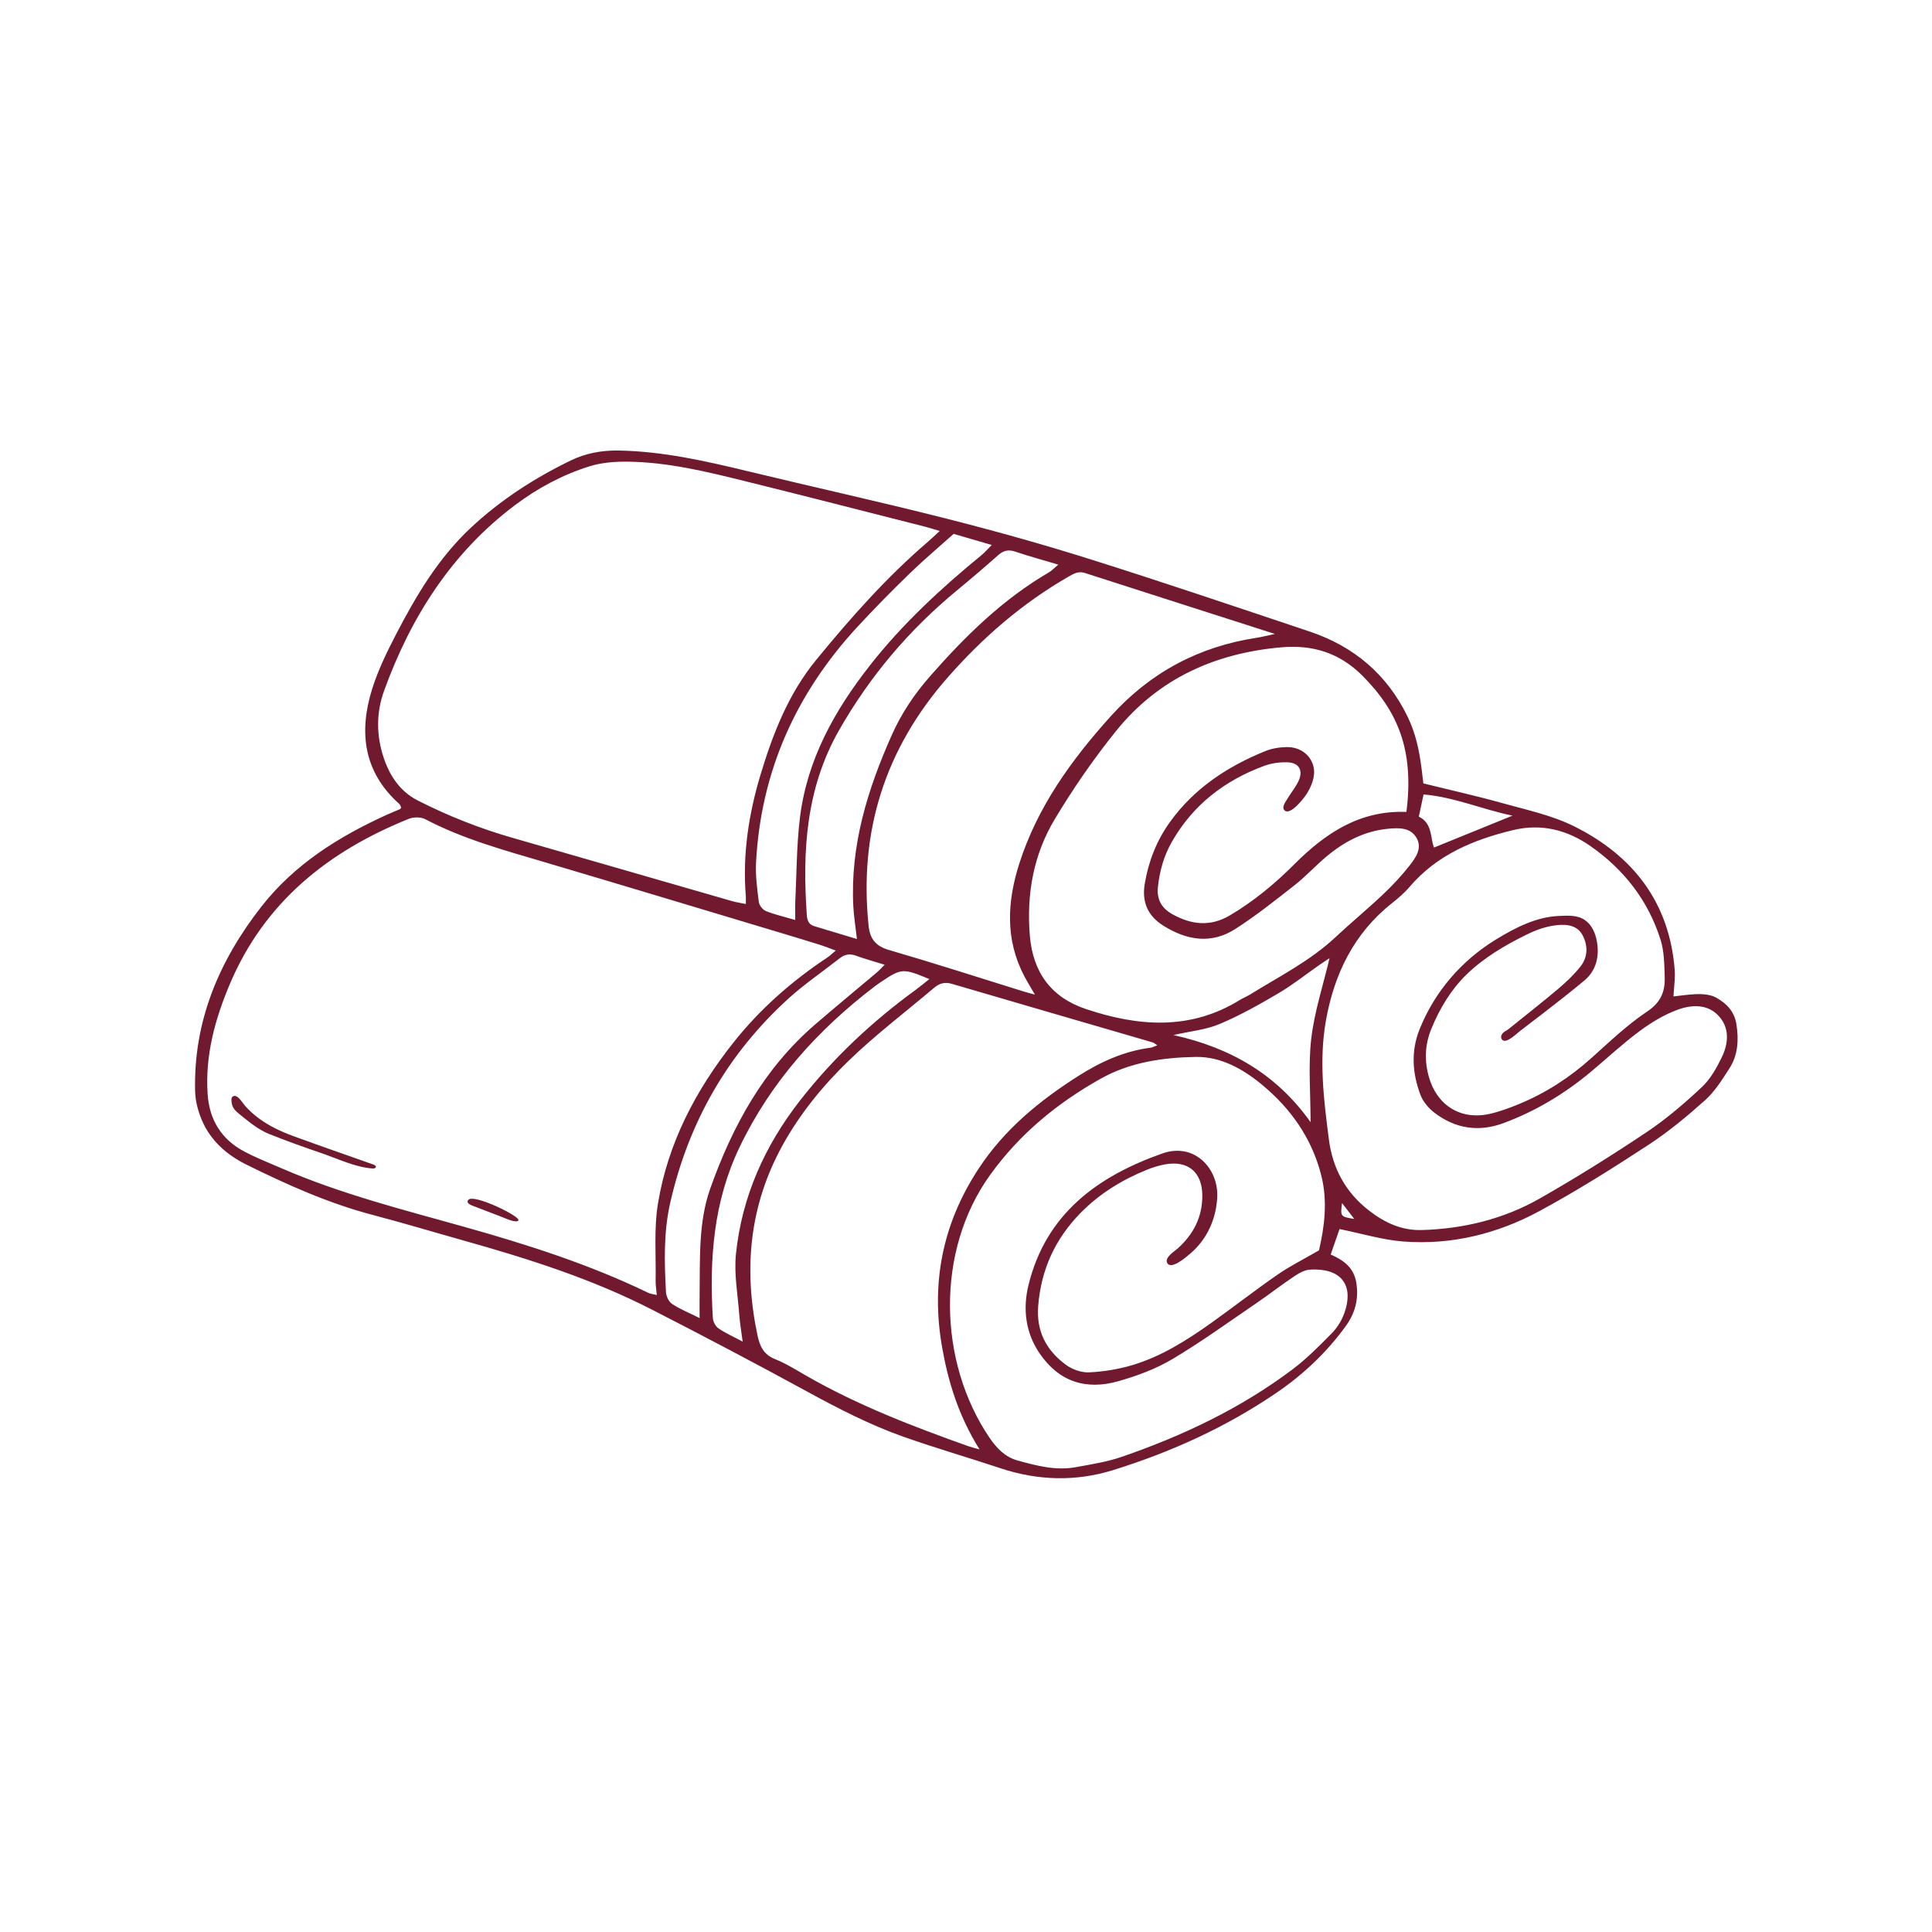 <?xml version="1.0" encoding="UTF-8"?>
<svg xmlns="http://www.w3.org/2000/svg" xmlns:xlink="http://www.w3.org/1999/xlink" width="1080" zoomAndPan="magnify" viewBox="0 0 810 810" height="1080" preserveAspectRatio="xMidYMid meet" version="1.0">
  <defs>
    <clipPath id="d7cc7a04fa">
      <path d="M 81 188.73 L 729 188.73 L 729 620 L 81 620 Z M 81 188.73 " clip-rule="nonzero"></path>
    </clipPath>
  </defs>
  <g clip-path="url(#d7cc7a04fa)">
    <path fill="#71192e" d="M 562.66 504.398 C 561.938 510.059 561.938 510.059 567.781 511.055 C 566.23 509.035 564.449 506.715 562.66 504.398 Z M 594.848 342.375 C 600.699 345.211 599.586 351.383 601.223 355.336 C 612.266 350.855 622.77 346.582 634.125 341.965 C 621.383 339.336 609.734 334.16 596.832 333.074 C 596.113 336.43 595.57 338.996 594.848 342.375 Z M 549.465 470.469 C 549.465 458.352 548.438 446.777 549.746 435.469 C 551.059 424.207 554.699 413.223 557.418 401.703 C 555.969 402.668 554.699 403.48 553.465 404.34 C 547.652 408.395 542.066 412.848 535.98 416.441 C 527.988 421.152 519.824 425.738 511.297 429.332 C 505.605 431.734 499.148 432.312 491.953 433.953 C 515.992 439.266 535.293 450.484 549.465 470.469 Z M 389.625 410.488 C 378.676 405.895 377.961 405.945 369.641 411.492 C 368.715 412.109 367.793 412.73 366.91 413.398 C 342.93 431.699 323.219 453.469 310.039 481.016 C 299.094 503.879 297.371 527.918 298.863 552.574 C 298.953 554.094 299.98 556.062 301.207 556.91 C 304.047 558.879 307.273 560.289 311.359 562.469 C 310.789 558.035 310.211 554.789 309.973 551.52 C 309.348 542.902 307.676 534.145 308.559 525.66 C 311.051 501.68 320.645 480.305 335.43 461.375 C 349.316 443.598 365.645 428.289 383.875 415.02 C 385.621 413.746 387.27 412.344 389.625 410.488 Z M 293.312 552.605 C 293.312 548.508 293.27 545.48 293.316 542.457 C 293.543 527.594 292.75 512.469 297.789 498.273 C 307.098 472.047 320.25 448.039 341.727 429.527 C 350.297 422.148 359.02 414.961 367.66 407.664 C 368.598 406.867 369.422 405.941 370.906 404.469 C 366.328 403.047 362.531 402.016 358.844 400.672 C 356.266 399.73 354.168 400.09 352.051 401.758 C 344.93 407.367 337.367 412.477 330.672 418.555 C 305.105 441.754 288.75 470.383 281.031 504.098 C 278.156 516.648 278.531 529.23 279.223 541.859 C 279.312 543.566 280.461 545.824 281.844 546.727 C 285.094 548.867 288.781 550.348 293.312 552.605 Z M 333.414 385.703 C 333.414 382.309 333.328 380.109 333.43 377.926 C 333.988 366.398 333.965 354.809 335.309 343.375 C 338.195 318.793 349.762 298.004 364.82 278.844 C 378.48 261.453 394.578 246.605 411.605 232.652 C 412.883 231.609 413.965 230.316 415.789 228.484 C 409.898 226.762 404.875 225.297 399.82 223.828 C 393.504 229.484 387.227 234.762 381.359 240.457 C 373.883 247.715 366.555 255.145 359.488 262.797 C 333.727 290.691 318.992 323.449 316.977 361.59 C 316.688 367.074 317.445 372.652 318.133 378.129 C 318.312 379.555 319.785 381.426 321.117 381.965 C 324.766 383.438 328.652 384.312 333.414 385.703 Z M 359.273 393.691 C 358.672 388.426 357.988 384.293 357.766 380.133 C 356.398 354.605 363.711 330.988 373.934 308.07 C 377.93 299.105 383.348 291.008 389.848 283.605 C 404.555 266.844 420.293 251.312 439.73 239.992 C 440.914 239.309 441.875 238.238 443.699 236.715 C 437.004 234.719 431.258 233.172 425.637 231.262 C 422.73 230.277 420.641 230.84 418.402 232.824 C 412.766 237.836 407.02 242.73 401.207 247.527 C 381.137 264.078 364.652 283.531 351.734 306.227 C 337.883 330.57 336.371 356.781 338.266 383.727 C 338.418 385.855 339.059 387.609 341.367 388.293 C 347.082 389.988 352.777 391.734 359.273 393.691 Z M 433.891 416.988 C 432.039 413.777 430.668 411.59 429.465 409.305 C 421.379 393.91 422.238 378.066 427.332 362.105 C 434.922 338.32 449.148 318.664 465.625 300.352 C 482.184 281.945 502.641 271.059 527.031 267.359 C 529.203 267.031 531.34 266.453 534.504 265.781 C 507.129 257.008 480.977 248.648 454.848 240.223 C 452.172 239.355 450.234 240.457 448.055 241.715 C 428.613 252.883 411.953 267.336 397.203 284.164 C 371.047 314.004 360.07 348.602 364.16 388.086 C 364.734 393.605 367.066 396.645 372.688 398.281 C 391.621 403.789 410.391 409.855 429.219 415.703 C 430.41 416.074 431.625 416.367 433.891 416.988 Z M 410.668 607.664 C 401.926 593.625 397.637 579.695 395.043 565.188 C 390.211 538.18 395.055 513.242 410.188 490.117 C 421.062 473.5 435.84 461.43 452.258 451.008 C 461.5 445.141 471.371 440.672 482.391 439.25 C 483.191 439.145 483.957 438.688 485.203 438.223 C 484.219 437.613 483.766 437.18 483.227 437.02 C 455.148 428.832 427.047 420.695 398.98 412.449 C 396.055 411.594 393.797 412.312 391.629 414.141 C 379.609 424.305 367.008 433.863 355.727 444.793 C 344.91 455.262 335.305 467.02 327.969 480.387 C 314.18 505.516 311.676 532.09 317.582 559.836 C 318.57 564.504 320.191 567.926 324.973 569.836 C 329.473 571.637 333.66 574.266 337.891 576.699 C 359.531 589.145 382.703 598.051 406.125 606.375 C 407.109 606.73 408.145 606.953 410.668 607.664 Z M 589.641 340.402 C 592.941 314.641 586.133 298.254 571.156 283.25 C 561.672 273.746 550.395 270.238 537.262 271.383 C 509.48 273.805 485.664 284.48 467.973 306.398 C 458.527 318.105 449.898 330.617 442.164 343.527 C 433.289 358.344 430.332 374.828 431.762 392.242 C 433.039 407.824 440.863 418.207 455.211 423.02 C 477.137 430.383 499.062 432.129 519.945 419.164 C 521.262 418.348 522.746 417.793 524.062 416.977 C 536.285 409.387 549.238 402.918 559.891 392.938 C 566.367 386.871 573.242 381.227 579.688 375.129 C 583.711 371.332 587.539 367.262 590.949 362.91 C 593.492 359.66 596.383 355.707 593.934 351.363 C 591.387 346.871 586.539 347.039 582.039 347.453 C 572.176 348.363 563.777 352.738 556.305 358.949 C 551.699 362.773 547.652 367.277 542.953 370.969 C 534.773 377.398 526.598 383.914 517.855 389.512 C 507.824 395.941 497.551 394.242 487.773 388.117 C 481.199 384 478.652 378.168 479.945 370.508 C 481.527 361.152 484.855 352.551 490.383 344.816 C 500.539 330.598 514.477 321.422 530.352 314.949 C 533.16 313.805 536.387 313.266 539.422 313.219 C 545.266 313.125 549.695 316.695 550.742 321.66 C 551.562 325.555 549.797 329.812 547.711 333.02 C 546.559 334.797 541.172 341.719 538.711 339.895 C 537.016 338.637 539.059 336.039 539.824 334.77 C 541.312 332.297 543.199 330.035 544.414 327.445 C 546.473 323.051 544.656 319.781 539.824 319.605 C 536.59 319.48 533.113 319.953 530.074 321.07 C 513.508 327.164 500.191 337.395 491.312 352.926 C 487.965 358.789 486.172 365.152 485.465 371.883 C 484.91 377.211 487.059 380.836 491.625 383.348 C 499.551 387.711 507.418 388.613 515.594 383.797 C 525.617 377.883 534.461 370.547 542.648 362.352 C 555.566 349.422 569.977 339.645 589.641 340.402 Z M 629.805 435.934 C 629.688 435.805 629.586 435.652 629.504 435.457 C 629.188 434.77 629.43 433.93 629.895 433.328 C 630.605 432.414 631.688 432.094 632.555 431.387 C 639.438 425.785 646.461 420.348 653.246 414.617 C 656.613 411.766 659.883 408.676 662.617 405.223 C 665.777 401.234 665.816 396.391 663.461 392.016 C 661.293 387.988 657.055 387.449 652.961 387.852 C 648.211 388.32 644.133 389.816 639.883 391.914 C 630.891 396.344 622 401.582 614.793 408.625 C 608.289 414.98 603.543 422.898 600.121 431.281 C 597.402 437.93 597.121 444.535 599.051 451.457 C 602.355 463.297 612.254 469.672 624.332 467.047 C 628.633 466.109 632.836 464.531 636.926 462.848 C 648.098 458.238 658.086 451.746 667.121 443.664 C 674.727 436.863 682.172 429.691 690.609 424.062 C 696.355 420.23 698.145 415.648 697.938 409.664 C 697.762 404.379 697.746 398.848 696.172 393.898 C 690.969 377.477 680.797 364.465 666.707 354.656 C 656.984 347.887 646.145 345.195 634.457 348.004 C 617.828 352 602.422 358.359 590.922 371.887 C 588.781 374.402 586.191 376.594 583.594 378.656 C 567.609 391.328 559.344 408.363 555.871 428.016 C 552.941 444.66 555.012 461.242 557.152 477.781 C 558.734 490.02 564.25 500.039 574.102 507.637 C 580.625 512.664 587.711 515.949 596.113 515.703 C 613.703 515.176 630.484 511.09 645.734 502.371 C 660.941 493.691 675.824 484.383 690.383 474.641 C 698.621 469.125 706.254 462.559 713.508 455.77 C 717.102 452.402 719.723 447.715 721.895 443.199 C 724.609 437.574 725.223 431.273 720.832 426.23 C 716.156 420.855 709.367 421.16 703.488 423.281 C 697.766 425.348 692.305 428.668 687.379 432.324 C 680.258 437.598 673.754 443.699 666.938 449.395 C 655.945 458.57 643.84 465.859 630.383 470.855 C 619.945 474.727 610.219 473.211 601.473 466.574 C 598.957 464.66 596.559 461.824 595.477 458.91 C 592.16 449.953 591.465 440.809 595.145 431.59 C 601.449 415.816 612.613 402.84 627.055 393.969 C 635.074 389.055 643.941 384.426 653.531 384.016 C 657.215 383.855 661.32 383.559 664.473 385.742 C 667.48 387.832 668.906 391.289 669.516 394.797 C 670.641 401.238 669.078 407.082 664.184 411.145 C 658.324 416.008 652.328 420.703 646.297 425.348 C 643.23 427.707 640.156 430.051 637.086 432.395 C 636.004 433.215 631.461 437.762 629.805 435.934 Z M 553 524.207 C 555.234 514.551 556.754 503.672 553.887 492.543 C 549.914 477.098 541.113 464.707 529.09 454.754 C 521.16 448.188 511.863 442.945 501.332 443.125 C 487.562 443.352 473.793 445.336 461.48 452.242 C 443.305 462.438 427.582 475.316 415.168 492.512 C 392.086 524.496 393.293 571.113 414.957 602.922 C 417.906 607.246 421.516 610.938 426.664 612.336 C 434.574 614.492 442.598 616.656 450.91 615.137 C 457.43 613.949 464.09 612.93 470.324 610.777 C 495.828 601.98 520.07 590.516 541.746 574.234 C 547.738 569.734 553.098 564.324 558.375 558.965 C 560.641 556.664 562.5 553.621 563.609 550.574 C 567.469 539.906 563.473 531.555 549.297 532.289 C 547.035 532.406 544.645 533.734 542.68 535.051 C 537.332 538.621 532.25 542.598 526.934 546.223 C 515.195 554.215 503.68 562.586 491.496 569.832 C 484.539 573.961 476.652 576.871 468.828 579.086 C 455.316 582.914 443.914 579.34 435.734 567.227 C 429.984 558.699 428.75 548.797 431.188 538.82 C 438.496 508.914 460.125 493.172 487.371 483.578 C 500.852 478.836 511.125 490.09 510.312 502.355 C 510.254 503.223 510.176 504.094 510.055 504.953 C 508.992 513.016 505.195 520.34 498.984 525.613 C 497.551 526.828 490.824 532.766 489.285 529.375 C 488.285 527.172 492.426 524.594 493.746 523.422 C 500.395 517.492 504.141 510.148 504.074 501.18 C 504.012 491.379 498.031 486.438 488.5 488.164 C 485.898 488.629 483.309 489.426 480.855 490.422 C 470.473 494.621 461.086 500.367 453.141 508.422 C 442.414 519.312 436.488 532.211 435.266 547.531 C 434.414 558.199 438.73 566.176 446.871 572.188 C 449.523 574.148 453.41 575.527 456.645 575.367 C 462.773 575.066 469.016 574.055 474.895 572.285 C 486.91 568.668 497.469 561.992 507.629 554.773 C 517.031 548.082 526.141 540.973 535.621 534.391 C 540.648 530.902 546.191 528.16 553 524.207 Z M 393.961 222.617 C 391.297 221.824 389.645 221.273 387.961 220.848 C 362.59 214.406 337.234 207.879 311.824 201.594 C 295.883 197.652 279.875 193.77 263.344 193.562 C 257.891 193.484 252.164 193.918 247.008 195.547 C 235.742 199.098 225.289 204.719 215.867 211.816 C 189.281 231.836 172.207 258.742 161.004 289.676 C 157.641 298.969 157.789 308.59 160.918 317.859 C 163.438 325.332 167.781 331.871 175.148 335.613 C 187.836 342.059 201.012 347.285 214.711 351.219 C 245.402 360.023 276.07 368.918 306.754 377.75 C 308.547 378.27 310.406 378.531 312.695 379.008 C 312.695 377.414 312.758 376.551 312.688 375.703 C 311.254 358.16 313.918 341.094 318.977 324.391 C 324.148 307.301 330.645 290.781 342.133 276.734 C 356.645 259.008 371.785 241.879 389.25 226.957 C 390.582 225.816 391.828 224.586 393.961 222.617 Z M 350.402 398.523 C 347.688 397.531 345.695 396.723 343.652 396.082 C 338.148 394.359 332.629 392.695 327.102 391.039 C 294.172 381.164 261.266 371.215 228.301 361.457 C 211.281 356.418 194.148 351.781 178.293 343.453 C 176.445 342.484 173.41 342.484 171.426 343.285 C 137.613 356.887 110.824 378.223 96.273 412.766 C 90.086 427.461 85.961 442.59 87.055 458.75 C 87.789 469.598 92.902 477.766 102.496 482.82 C 107.586 485.5 112.98 487.617 118.273 489.906 C 142.805 500.527 168.637 507.082 194.27 514.258 C 220.797 521.688 246.988 530.027 271.867 542.059 C 272.754 542.484 273.82 542.555 275.371 542.934 C 275.16 540.598 274.848 538.852 274.879 537.121 C 275.074 526.262 274.117 515.199 275.855 504.586 C 280.012 479.27 291.68 457.051 307.492 437.094 C 318.594 423.086 331.918 411.359 346.824 401.469 C 347.875 400.773 348.777 399.871 350.402 398.523 Z M 596.75 328.453 C 608.191 331.277 619.02 333.672 629.688 336.664 C 639.91 339.523 650.574 341.766 659.973 346.441 C 684.621 358.719 699.949 378.312 702.129 406.68 C 702.398 410.156 701.82 413.695 701.605 417.758 C 706.816 417.25 714.812 415.586 719.617 418.312 C 724.066 420.84 727.172 424.191 727.996 429.402 C 729.031 435.965 728.684 442.391 724.992 448.055 C 721.977 452.688 718.965 457.594 714.922 461.219 C 707.336 468.012 699.406 474.582 690.902 480.133 C 676.047 489.844 660.988 499.34 645.391 507.762 C 627.738 517.301 608.504 522.051 588.332 520.504 C 579.598 519.832 571.012 517.188 561.605 515.289 C 560.562 518.297 559.301 521.934 557.895 525.965 C 563.383 528.363 567.609 531.48 568.637 537.777 C 569.758 544.621 568.102 550.637 564.184 556.027 C 556.277 566.91 546.609 576.09 535.555 583.668 C 514.332 598.215 491.078 608.766 466.625 616.363 C 451.098 621.188 435.156 620.797 419.496 615.582 C 406.035 611.105 392.391 607.164 379.016 602.449 C 364.762 597.426 351.355 590.496 338.078 583.242 C 316.66 571.543 295.043 560.188 273.32 549.055 C 248.32 536.246 221.676 527.77 194.727 520.199 C 181.914 516.602 169.168 512.75 156.297 509.375 C 137.719 504.496 120.324 496.684 103.215 488.219 C 95.141 484.215 88.344 478.285 84.691 469.762 C 83.066 465.977 81.922 461.691 81.809 457.598 C 81.031 428.242 91.832 402.844 109.543 380.156 C 123.41 362.398 141.977 350.754 162.23 341.574 C 164.043 340.75 165.895 340.016 167.719 339.219 C 167.883 339.145 167.969 338.898 168.211 338.578 C 167.953 338.098 167.785 337.395 167.348 337.004 C 152.383 323.59 150.359 306.91 156.027 288.848 C 158.531 280.848 162.297 273.168 166.176 265.699 C 174.59 249.492 183.898 233.863 197.449 221.211 C 209.906 209.582 224.027 200.473 239.277 193.062 C 245.539 190.031 252.23 188.77 259.273 188.887 C 277.848 189.191 295.773 193.273 313.691 197.605 C 341.074 204.223 368.586 210.289 395.887 217.203 C 416.305 222.379 436.633 228.02 456.719 234.348 C 487.609 244.066 518.289 254.473 549 264.75 C 567.527 270.949 581.414 282.59 590.102 300.379 C 593.492 307.316 595.039 314.594 595.984 322.113 C 596.238 324.07 596.461 326.039 596.75 328.453 " fill-opacity="1" fill-rule="nonzero"></path>
  </g>
  <path fill="#71192e" d="M 157.562 489.398 C 157.496 489.512 157.383 489.617 157.199 489.73 C 156.852 489.934 156.426 489.918 156.023 489.887 C 148.801 489.309 141.445 485.746 134.633 483.418 C 127.281 480.906 119.961 478.293 112.754 475.395 C 108.16 473.551 104.109 470.117 100.172 466.945 C 98.762 465.805 97.551 464.59 97.211 462.75 C 97.086 462.086 96.836 460.566 97.277 460.031 C 99.086 457.832 101.773 462.531 102.648 463.52 C 104.445 465.559 106.48 467.383 108.672 468.992 C 112.996 472.16 117.891 474.449 122.902 476.289 C 134.098 480.398 145.375 484.273 156.617 488.27 C 157.105 488.445 157.852 488.906 157.562 489.398 " fill-opacity="1" fill-rule="nonzero"></path>
  <path fill="#71192e" d="M 217.359 511.625 C 216.656 513.055 211.43 510.598 210.301 510.172 C 206.305 508.641 202.305 507.105 198.309 505.574 C 197.367 505.219 195.148 504.336 196.41 502.996 C 198.758 500.492 218.176 509.945 217.359 511.625 " fill-opacity="1" fill-rule="nonzero"></path>
</svg>
